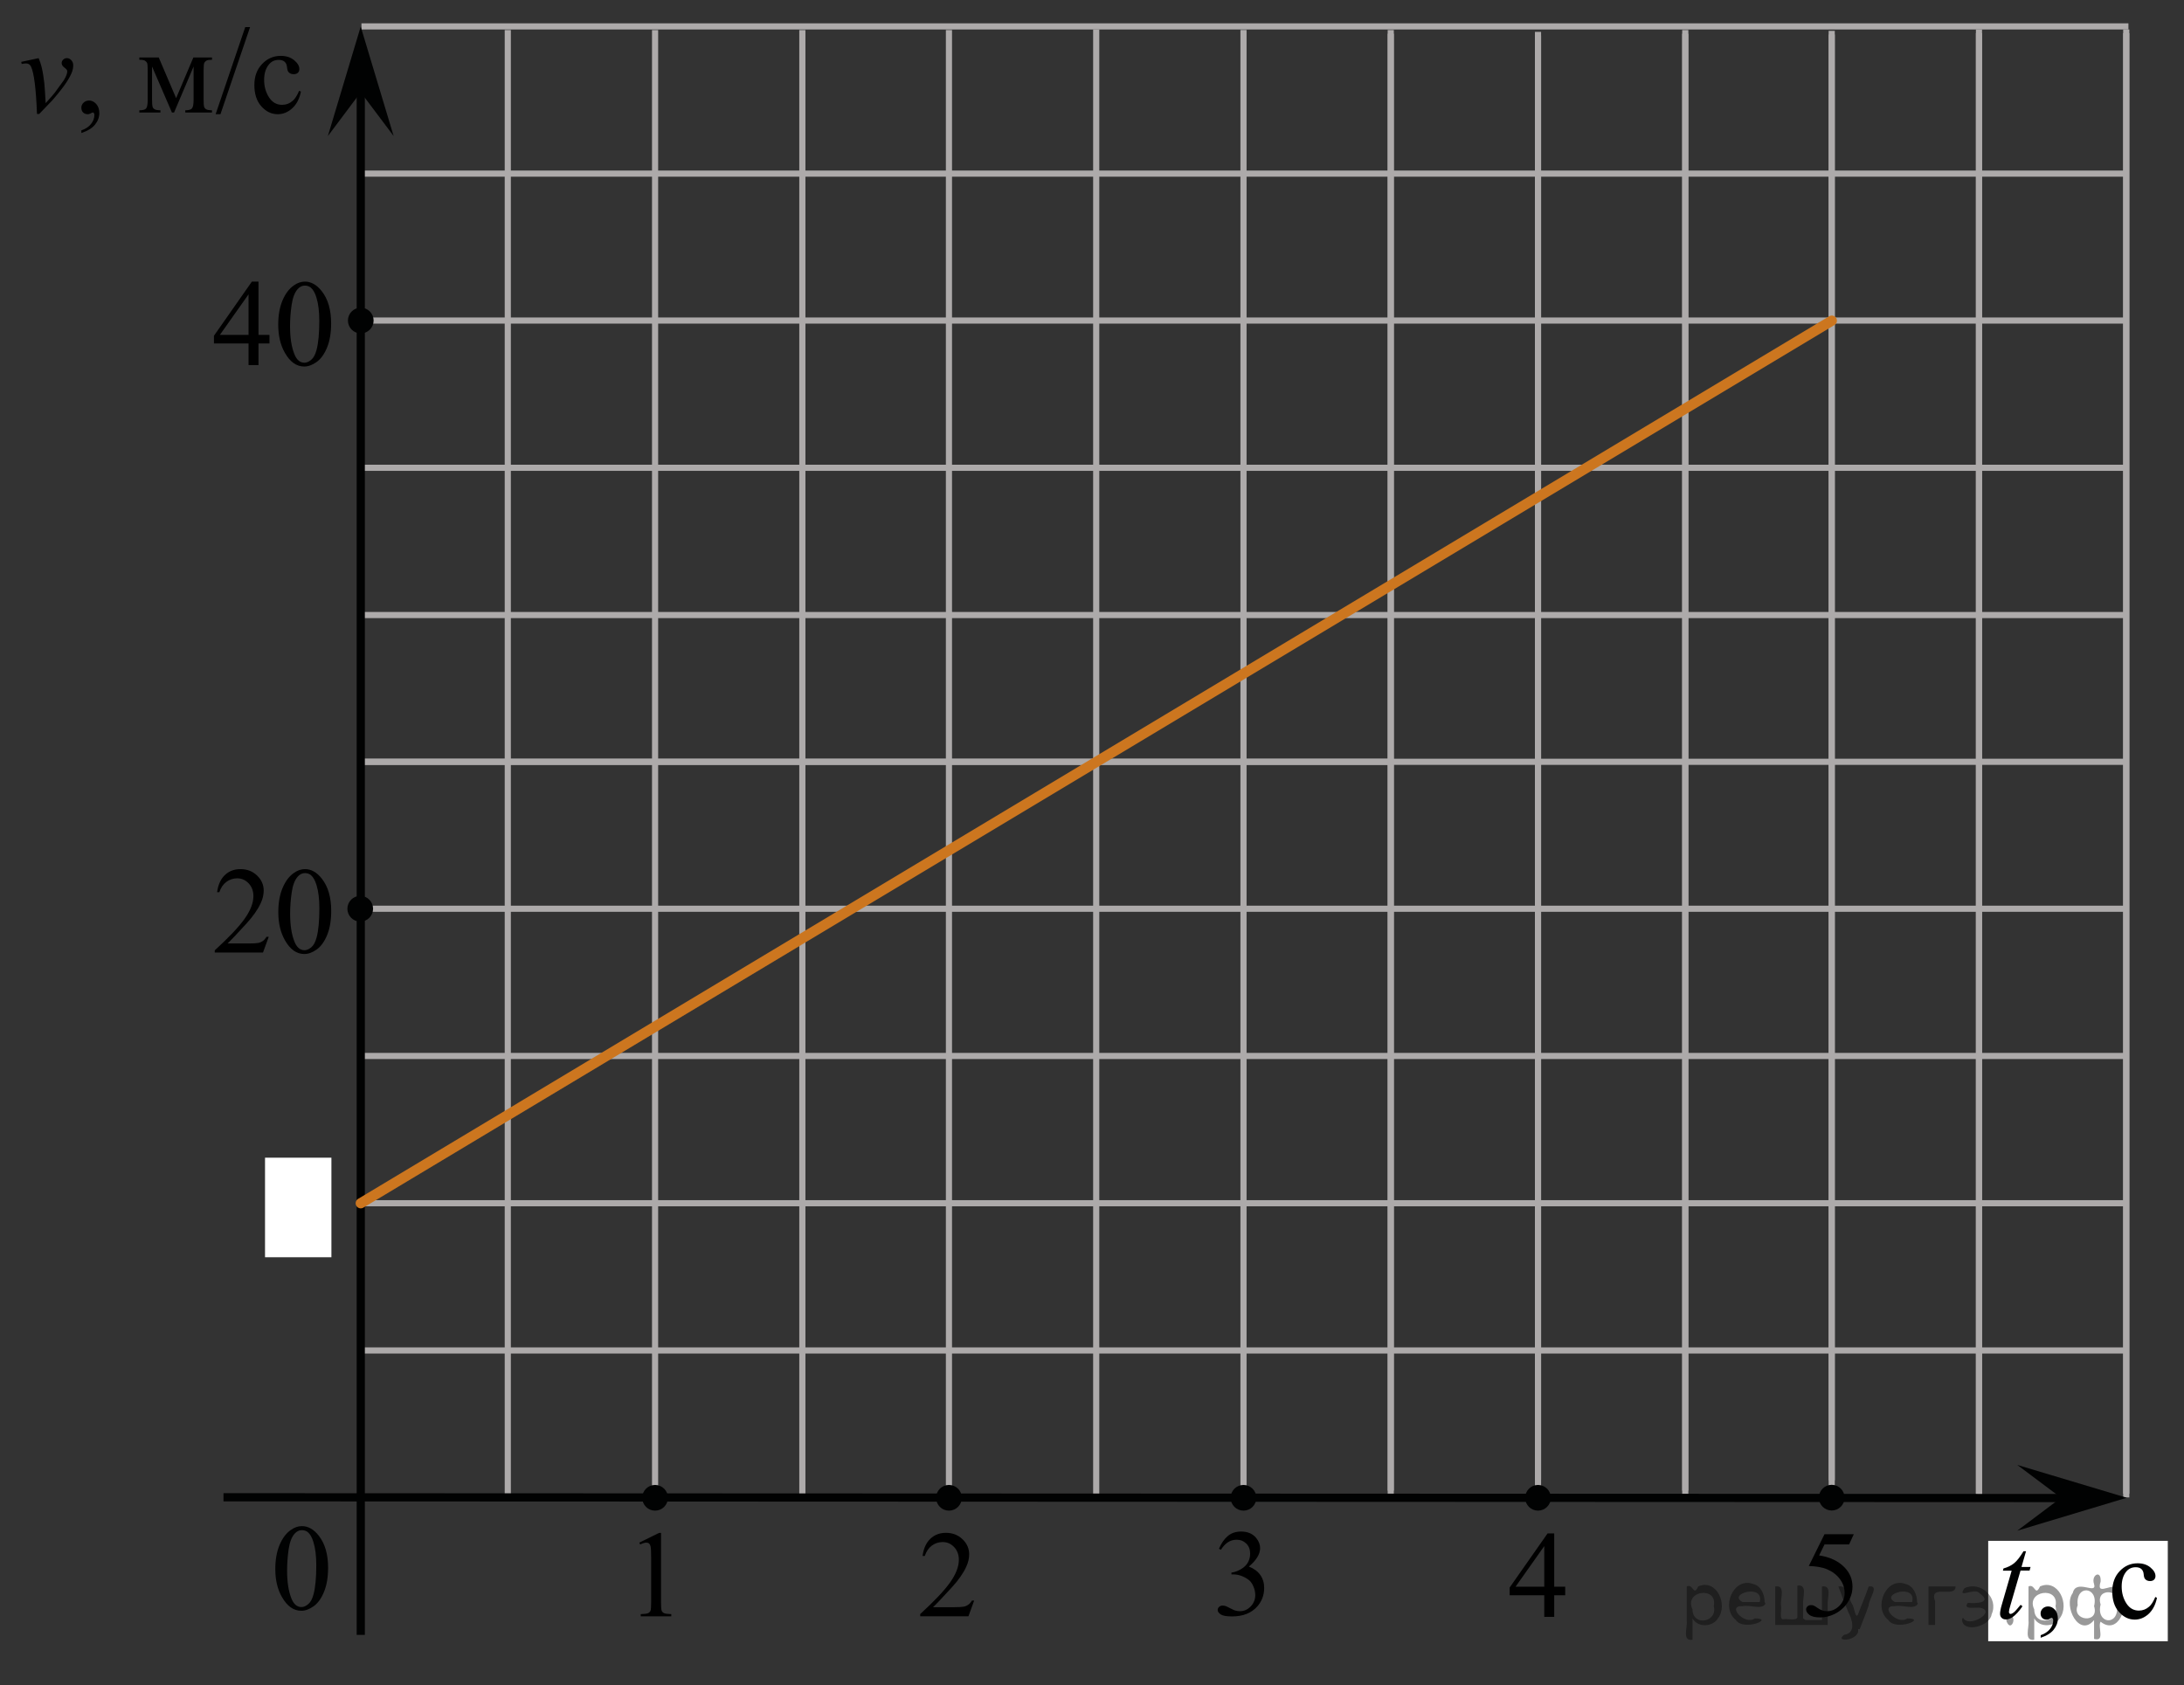 <?xml version="1.0" encoding="utf-8"?>
<!-- Generator: Adobe Illustrator 16.0.0, SVG Export Plug-In . SVG Version: 6.00 Build 0)  -->
<!DOCTYPE svg PUBLIC "-//W3C//DTD SVG 1.1//EN" "http://www.w3.org/Graphics/SVG/1.1/DTD/svg11.dtd">
<svg version="1.1" id="Слой_1" xmlns="http://www.w3.org/2000/svg" xmlns:xlink="http://www.w3.org/1999/xlink" x="0px" y="0px"
	 width="266.489px" height="205.658px" viewBox="-6.416 3.101 266.489 205.658"
	 enable-background="new -6.416 3.101 266.489 205.658" xml:space="preserve">
<rect x="-6.416" y="3.101" width="266.489" height="205.658" fill="#333333" stroke="none"/>
<line fill="none" stroke="#ADAAAA" stroke-width="0.75" stroke-miterlimit="10" x1="235.057" y1="186.24" x2="235.057" y2="7.149"/>
<line fill="none" stroke="#ADAAAA" stroke-width="0.75" stroke-miterlimit="10" x1="235.057" y1="185.362" x2="235.057" y2="6.697"/>
<line fill="none" stroke="#ADAAAA" stroke-width="0.75" stroke-miterlimit="10" x1="253.026" y1="185.383" x2="253.026" y2="7.147"/>
<line fill="none" stroke="#ADAAAA" stroke-width="0.75" stroke-miterlimit="10" x1="253.026" y1="185.833" x2="253.026" y2="6.697"/>
<line fill="none" stroke="#ADAAAA" stroke-width="0.75" stroke-miterlimit="10" x1="217.088" y1="183.742" x2="217.088" y2="7.312"/>
<line fill="none" stroke="#ADAAAA" stroke-width="0.75" stroke-miterlimit="10" x1="217.088" y1="184.589" x2="217.088" y2="6.866"/>
<line fill="none" stroke="#ADAAAA" stroke-width="0.75" stroke-miterlimit="10" x1="199.219" y1="185.881" x2="199.219" y2="7.216"/>
<line fill="none" stroke="#ADAAAA" stroke-width="0.75" stroke-miterlimit="10" x1="199.219" y1="185.007" x2="199.219" y2="6.765"/>
<line fill="none" stroke="#ADAAAA" stroke-width="0.75" stroke-miterlimit="10" x1="37.371" y1="42.218" x2="252.973" y2="42.218"/>
<line fill="none" stroke="#ADAAAA" stroke-width="0.75" stroke-miterlimit="10" x1="37.339" y1="60.185" x2="253.174" y2="60.185"/>
<line fill="none" stroke="#ADAAAA" stroke-width="0.75" stroke-miterlimit="10" x1="37.339" y1="78.155" x2="253.174" y2="78.155"/>
<line fill="none" stroke="#ADAAAA" stroke-width="0.75" stroke-miterlimit="10" x1="37.65" y1="24.289" x2="252.973" y2="24.289"/>
<line fill="none" stroke="#ADAAAA" stroke-width="0.75" stroke-miterlimit="10" x1="181.25" y1="183.688" x2="181.25" y2="7.437"/>
<line fill="none" stroke="#ADAAAA" stroke-width="0.75" stroke-miterlimit="10" x1="181.25" y1="184.532" x2="181.25" y2="6.991"/>
<path fill="none" stroke="#CC761F" stroke-width="1.25" stroke-linecap="round" stroke-linejoin="round" stroke-miterlimit="10" d="
	M98.408-99.639"/>
<line fill="none" stroke="#ADAAAA" stroke-width="0.75" stroke-miterlimit="10" x1="37.767" y1="113.996" x2="253.012" y2="113.996"/>
<line fill="none" stroke="#ADAAAA" stroke-width="0.75" stroke-miterlimit="10" x1="37.735" y1="131.962" x2="253.012" y2="131.962"/>
<line fill="none" stroke="#ADAAAA" stroke-width="0.75" stroke-miterlimit="10" x1="37.735" y1="149.933" x2="253.012" y2="149.933"/>
<line fill="none" stroke="#ADAAAA" stroke-width="0.75" stroke-miterlimit="10" x1="37.735" y1="167.901" x2="253.012" y2="167.901"/>
<line fill="none" stroke="#ADAAAA" stroke-width="0.75" stroke-miterlimit="10" x1="55.544" y1="185.881" x2="55.544" y2="6.765"/>
<line fill="none" stroke="#ADAAAA" stroke-width="0.75" stroke-miterlimit="10" x1="73.516" y1="185.881" x2="73.516" y2="6.769"/>
<line fill="none" stroke="#ADAAAA" stroke-width="0.75" stroke-miterlimit="10" x1="91.486" y1="185.881" x2="91.486" y2="6.769"/>
<line fill="none" stroke="#ADAAAA" stroke-width="0.75" stroke-miterlimit="10" x1="109.374" y1="185.579" x2="109.374" y2="6.765"/>
<line fill="none" stroke="#ADAAAA" stroke-width="0.75" stroke-miterlimit="10" x1="127.342" y1="185.578" x2="127.342" y2="6.697"/>
<line fill="none" stroke="#ADAAAA" stroke-width="0.75" stroke-miterlimit="10" x1="145.314" y1="185.881" x2="145.314" y2="6.758"/>
<line fill="none" stroke="#ADAAAA" stroke-width="0.75" stroke-miterlimit="10" x1="163.282" y1="185.881" x2="163.282" y2="7.216"/>
<g>
	<g>
		<g>
			<g>
				<g>
					<g>
						<g>
							<g>
								<g>
									<g>
										<g>
											<g>
												<defs>
													<rect id="SVGID_1_" x="24.374" y="185.837" width="12.303" height="17.771"/>
												</defs>
												<clipPath id="SVGID_2_">
													<use xlink:href="#SVGID_1_"  overflow="visible"/>
												</clipPath>
												<g clip-path="url(#SVGID_2_)">
													<path fill="#010202" d="M27.176,194.58c0-1.138,0.172-2.113,0.515-2.937c0.343-0.815,0.797-1.435,1.367-1.83
														c0.438-0.315,0.896-0.479,1.364-0.479c0.765,0,1.449,0.394,2.056,1.168c0.759,0.963,1.14,2.271,1.14,3.918
														c0,1.152-0.167,2.14-0.5,2.938c-0.331,0.812-0.758,1.396-1.272,1.763c-0.516,0.356-1.014,0.545-1.493,0.545
														c-0.949,0-1.738-0.563-2.371-1.687C27.443,197.046,27.176,195.912,27.176,194.58z M28.616,194.761
														c0,1.369,0.169,2.49,0.507,3.355c0.279,0.729,0.693,1.096,1.25,1.096c0.265,0,0.537-0.119,0.818-0.355
														c0.283-0.232,0.5-0.633,0.646-1.188c0.227-0.844,0.339-2.027,0.339-3.563c0-1.142-0.117-2.082-0.354-2.842
														c-0.175-0.563-0.401-0.968-0.683-1.197c-0.201-0.157-0.442-0.237-0.729-0.237c-0.333,0-0.628,0.146-0.89,0.444
														c-0.354,0.399-0.592,1.043-0.721,1.916C28.678,193.056,28.616,193.917,28.616,194.761z"/>
												</g>
											</g>
										</g>
									</g>
								</g>
							</g>
						</g>
					</g>
				</g>
			</g>
		</g>
	</g>
</g>
<rect x="25.922" y="144.375" fill="#FFFFFF" width="8.101" height="12.149"/>
<path fill="none" stroke="#CC761F" stroke-width="1.25" stroke-linecap="round" stroke-linejoin="round" stroke-miterlimit="10" d="
	M91.512,185.942"/>
<line fill="none" stroke="#ADAAAA" stroke-width="0.75" stroke-miterlimit="10" x1="37.735" y1="96.065" x2="253.012" y2="96.065"/>
<line fill="none" stroke="#ADAAAA" stroke-width="0.75" stroke-miterlimit="10" x1="37.624" y1="96.065" x2="163.25" y2="96.065"/>
<line fill="none" stroke="#ADAAAA" stroke-width="0.75" stroke-miterlimit="10" x1="163.282" y1="185.007" x2="163.282" y2="6.765"/>
<line fill="none" stroke="#010202" stroke-miterlimit="10" x1="20.854" y1="185.815" x2="246.1" y2="185.909"/>
<line fill="none" stroke="#010202" stroke-miterlimit="10" x1="37.604" y1="202.608" x2="37.604" y2="12.054"/>
<line fill="none" stroke="#CC761F" stroke-width="1.25" stroke-linecap="round" stroke-linejoin="round" stroke-miterlimit="10" x1="217.097" y1="42.233" x2="37.603" y2="149.933"/>
<path fill="none" stroke="#ADAAAA" stroke-width="0.75" stroke-miterlimit="10" d="M181.186,185.942"/>
<path fill="none" stroke="#ADAAAA" stroke-width="0.75" stroke-miterlimit="10" d="M37.603,185.942"/>
<path fill="none" d="M130.963,208.759"/>
<path fill="none" stroke="#ADAAAA" stroke-width="0.75" stroke-miterlimit="10" d="M182.936,203.914"/>
<path fill="none" stroke="#ADAAAA" stroke-width="0.75" stroke-miterlimit="10" d="M39.353,203.914"/>
<g>
	<path fill="#010202" d="M181.249,184.685c-0.656,0-1.191,0.537-1.191,1.194s0.535,1.192,1.191,1.192
		c0.66,0,1.194-0.535,1.194-1.192C182.445,185.222,181.909,184.685,181.249,184.685L181.249,184.685z"/>
	<path fill="none" stroke="#010202" stroke-width="0.75" stroke-linecap="round" stroke-linejoin="round" stroke-miterlimit="8" d="
		M181.249,184.685c-0.656,0-1.191,0.537-1.191,1.194s0.535,1.192,1.191,1.192c0.66,0,1.194-0.535,1.194-1.192
		C182.445,185.222,181.909,184.685,181.249,184.685L181.249,184.685z"/>
</g>
<g>
	<path fill="#010202" d="M73.516,184.685c-0.658,0-1.192,0.537-1.192,1.19c0,0.662,0.534,1.197,1.192,1.197
		c0.66,0,1.193-0.535,1.193-1.197C74.71,185.222,74.176,184.685,73.516,184.685L73.516,184.685z"/>
	<path fill="none" stroke="#010202" stroke-width="0.75" stroke-linecap="round" stroke-linejoin="round" stroke-miterlimit="8" d="
		M73.516,184.685c-0.658,0-1.192,0.537-1.192,1.19c0,0.662,0.534,1.197,1.192,1.197c0.66,0,1.193-0.535,1.193-1.197
		C74.71,185.222,74.176,184.685,73.516,184.685L73.516,184.685z"/>
</g>
<g>
	<path fill="#010202" d="M109.374,184.685c-0.658,0-1.192,0.537-1.192,1.19c0,0.662,0.534,1.197,1.192,1.197
		c0.66,0,1.193-0.535,1.193-1.197C110.568,185.222,110.034,184.685,109.374,184.685L109.374,184.685z"/>
	<path fill="none" stroke="#010202" stroke-width="0.75" stroke-linecap="round" stroke-linejoin="round" stroke-miterlimit="8" d="
		M109.374,184.685c-0.658,0-1.192,0.537-1.192,1.19c0,0.662,0.534,1.197,1.192,1.197c0.66,0,1.193-0.535,1.193-1.197
		C110.568,185.222,110.034,184.685,109.374,184.685L109.374,184.685z"/>
</g>
<g>
	<path fill="#010202" d="M145.313,184.685c-0.658,0-1.191,0.537-1.191,1.19c0,0.662,0.533,1.197,1.191,1.197
		c0.66,0,1.193-0.535,1.193-1.197C146.508,185.222,145.974,184.685,145.313,184.685L145.313,184.685z"/>
	<path fill="none" stroke="#010202" stroke-width="0.75" stroke-linecap="round" stroke-linejoin="round" stroke-miterlimit="8" d="
		M145.313,184.685c-0.658,0-1.191,0.537-1.191,1.19c0,0.662,0.533,1.197,1.191,1.197c0.66,0,1.193-0.535,1.193-1.197
		C146.508,185.222,145.974,184.685,145.313,184.685L145.313,184.685z"/>
</g>
<g>
	<path fill="#010202" d="M37.539,112.802c-0.658,0-1.192,0.537-1.192,1.191c0,0.662,0.534,1.197,1.192,1.197
		c0.66,0,1.193-0.535,1.193-1.197C38.733,113.339,38.199,112.802,37.539,112.802L37.539,112.802z"/>
	<path fill="none" stroke="#010202" stroke-width="0.75" stroke-linecap="round" stroke-linejoin="round" stroke-miterlimit="8" d="
		M37.539,112.802c-0.658,0-1.192,0.537-1.192,1.191c0,0.662,0.534,1.197,1.192,1.197c0.66,0,1.193-0.535,1.193-1.197
		C38.733,113.339,38.199,112.802,37.539,112.802L37.539,112.802z"/>
</g>
<g>
	<path fill="#010202" d="M37.604,41.024c-0.658,0-1.192,0.537-1.192,1.191c0,0.662,0.534,1.197,1.192,1.197
		c0.66,0,1.193-0.535,1.193-1.197C38.798,41.561,38.264,41.024,37.604,41.024L37.604,41.024z"/>
	<path fill="none" stroke="#010202" stroke-width="0.75" stroke-linecap="round" stroke-linejoin="round" stroke-miterlimit="8" d="
		M37.604,41.024c-0.658,0-1.192,0.537-1.192,1.191c0,0.662,0.534,1.197,1.192,1.197c0.66,0,1.193-0.535,1.193-1.197
		C38.798,41.561,38.264,41.024,37.604,41.024L37.604,41.024z"/>
</g>
<g>
	<g>
		<defs>
			<rect id="SVGID_3_" x="68.985" y="186.646" width="9.522" height="16.439"/>
		</defs>
		<clipPath id="SVGID_4_">
			<use xlink:href="#SVGID_3_"  overflow="visible"/>
		</clipPath>
		<g clip-path="url(#SVGID_4_)">
			<path d="M71.591,191.349l2.411-1.186h0.241v8.425c0,0.56,0.023,0.908,0.069,1.045c0.047,0.138,0.143,0.243,0.289,0.316
				s0.443,0.114,0.891,0.125v0.272h-3.726v-0.272c0.468-0.011,0.77-0.05,0.906-0.121c0.136-0.071,0.231-0.167,0.284-0.287
				c0.054-0.12,0.081-0.479,0.081-1.078v-5.386c0-0.727-0.024-1.192-0.073-1.398c-0.034-0.156-0.097-0.271-0.187-0.346
				c-0.09-0.074-0.198-0.109-0.325-0.109c-0.18,0-0.431,0.075-0.752,0.228L71.591,191.349z"/>
		</g>
	</g>
</g>
<g>
	<g>
		<defs>
			<rect id="SVGID_5_" x="103.008" y="186.646" width="12.33" height="16.44"/>
		</defs>
		<clipPath id="SVGID_6_">
			<use xlink:href="#SVGID_5_"  overflow="visible"/>
		</clipPath>
		<g clip-path="url(#SVGID_6_)">
			<path d="M112.451,198.416l-0.698,1.921h-5.887v-0.271c1.731-1.58,2.95-2.869,3.656-3.871c0.707-1,1.06-1.916,1.06-2.744
				c0-0.633-0.193-1.152-0.581-1.561s-0.851-0.61-1.391-0.61c-0.49,0-0.931,0.144-1.32,0.431c-0.391,0.287-0.679,0.708-0.865,1.262
				h-0.272c0.123-0.906,0.438-1.604,0.946-2.089c0.508-0.485,1.142-0.729,1.901-0.729c0.81,0,1.485,0.261,2.027,0.779
				c0.542,0.521,0.813,1.135,0.813,1.84c0,0.506-0.118,1.012-0.354,1.517c-0.363,0.795-0.951,1.637-1.766,2.524
				c-1.222,1.334-1.984,2.139-2.289,2.412h2.605c0.529,0,0.901-0.02,1.114-0.059c0.214-0.039,0.406-0.119,0.578-0.239
				s0.321-0.29,0.449-0.512H112.451z"/>
		</g>
	</g>
</g>
<g>
	<g>
		<defs>
			<rect id="SVGID_7_" x="139.491" y="186.489" width="12.329" height="17.81"/>
		</defs>
		<clipPath id="SVGID_8_">
			<use xlink:href="#SVGID_7_"  overflow="visible"/>
		</clipPath>
		<g clip-path="url(#SVGID_8_)">
			<path d="M142.317,192.103c0.284-0.674,0.645-1.191,1.078-1.558c0.434-0.364,0.975-0.548,1.622-0.548c0.8,0,1.413,0.26,1.84,0.779
				c0.323,0.388,0.485,0.803,0.485,1.244c0,0.726-0.456,1.477-1.368,2.25c0.612,0.242,1.075,0.584,1.392,1.03
				c0.313,0.446,0.471,0.972,0.471,1.575c0,0.863-0.274,1.611-0.824,2.244c-0.717,0.824-1.754,1.236-3.112,1.236
				c-0.673,0-1.13-0.084-1.373-0.25c-0.241-0.168-0.364-0.347-0.364-0.537c0-0.144,0.059-0.269,0.174-0.377
				c0.115-0.106,0.254-0.16,0.416-0.16c0.123,0,0.248,0.02,0.375,0.059c0.084,0.024,0.271,0.114,0.566,0.27
				c0.294,0.154,0.497,0.246,0.61,0.274c0.182,0.056,0.375,0.081,0.581,0.081c0.501,0,0.936-0.193,1.307-0.581
				c0.37-0.388,0.557-0.846,0.557-1.376c0-0.388-0.086-0.766-0.258-1.133c-0.129-0.275-0.269-0.482-0.421-0.626
				c-0.211-0.196-0.5-0.374-0.868-0.533c-0.367-0.159-0.742-0.239-1.125-0.239h-0.236v-0.221c0.389-0.049,0.777-0.188,1.168-0.42
				c0.39-0.23,0.673-0.508,0.85-0.831c0.178-0.323,0.266-0.68,0.266-1.067c0-0.504-0.158-0.912-0.476-1.225s-0.71-0.468-1.181-0.468
				c-0.762,0-1.396,0.407-1.906,1.222L142.317,192.103z"/>
		</g>
	</g>
</g>
<g>
	<g>
		<defs>
			<rect id="SVGID_9_" x="175.022" y="186.703" width="12.329" height="16.44"/>
		</defs>
		<clipPath id="SVGID_10_">
			<use xlink:href="#SVGID_9_"  overflow="visible"/>
		</clipPath>
		<g clip-path="url(#SVGID_10_)">
			<path d="M184.567,196.728v1.043h-1.34v2.636h-1.214v-2.636h-4.224v-0.94l4.629-6.606h0.809v6.504H184.567L184.567,196.728z
				 M182.013,196.728v-4.953l-3.502,4.953H182.013z"/>
		</g>
	</g>
</g>
<g>
	<g>
		<g>
			<defs>
				<rect id="SVGID_11_" x="-6.375" y="3.101" width="39.785" height="19.07"/>
			</defs>
			<clipPath id="SVGID_12_">
				<use xlink:href="#SVGID_11_"  overflow="visible"/>
			</clipPath>
		</g>
	</g>
	<g>
		<g>
			<defs>
				<rect id="SVGID_13_" x="-6.416" y="3.197" width="39.73" height="19.112"/>
			</defs>
			<clipPath id="SVGID_14_">
				<use xlink:href="#SVGID_13_"  overflow="visible"/>
			</clipPath>
			<g clip-path="url(#SVGID_14_)">
				<path d="M3.511,19.333V19.01c0.505-0.167,0.896-0.424,1.173-0.773c0.277-0.35,0.416-0.72,0.416-1.111
					c0-0.093-0.022-0.171-0.066-0.235C5,16.847,4.965,16.825,4.931,16.825c-0.054,0-0.172,0.049-0.353,0.146
					c-0.088,0.044-0.182,0.066-0.28,0.066c-0.24,0-0.432-0.071-0.574-0.212c-0.143-0.142-0.213-0.337-0.213-0.586
					c0-0.24,0.092-0.445,0.276-0.616s0.408-0.256,0.673-0.256c0.324,0,0.612,0.141,0.864,0.421c0.253,0.281,0.379,0.654,0.379,1.118
					c0,0.503-0.176,0.972-0.526,1.404C4.827,18.742,4.271,19.083,3.511,19.333z"/>
			</g>
		</g>
		<g>
			<defs>
				<rect id="SVGID_15_" x="-6.416" y="3.197" width="39.73" height="19.112"/>
			</defs>
			<clipPath id="SVGID_16_">
				<use xlink:href="#SVGID_15_"  overflow="visible"/>
			</clipPath>
			<g clip-path="url(#SVGID_16_)">
				<path d="M15.074,15.08l2.104-4.964h2.274v0.279c-0.334,0-0.556,0.033-0.666,0.099c-0.11,0.066-0.198,0.147-0.261,0.246
					c-0.064,0.098-0.096,0.416-0.096,0.953v3.563c0,0.464,0.023,0.764,0.07,0.898c0.046,0.134,0.142,0.236,0.287,0.304
					s0.367,0.103,0.666,0.103v0.271h-3.26v-0.271c0.402,0,0.672-0.074,0.809-0.224c0.137-0.149,0.206-0.509,0.206-1.081v-4.04
					l-2.384,5.616h-0.258l-2.428-5.616v4.04c0,0.464,0.024,0.764,0.074,0.898c0.049,0.134,0.145,0.236,0.287,0.304
					c0.143,0.068,0.363,0.103,0.663,0.103v0.271h-2.576v-0.271c0.437,0,0.716-0.079,0.839-0.238
					c0.123-0.159,0.184-0.514,0.184-1.066v-3.563c0-0.523-0.027-0.833-0.081-0.928c-0.054-0.095-0.137-0.181-0.25-0.256
					c-0.113-0.076-0.344-0.114-0.692-0.114v-0.279h2.37L15.074,15.08z"/>
				<path d="M24.098,6.406l-3.613,10.631h-0.589l3.613-10.631H24.098z"/>
				<path d="M30.302,14.281c-0.182,0.885-0.537,1.565-1.067,2.042c-0.53,0.477-1.116,0.715-1.759,0.715
					c-0.765,0-1.433-0.32-2.001-0.96c-0.569-0.64-0.854-1.505-0.854-2.595c0-1.056,0.315-1.914,0.945-2.574
					c0.63-0.66,1.387-0.99,2.27-0.99c0.663,0,1.207,0.175,1.634,0.524c0.427,0.35,0.64,0.713,0.64,1.089
					c0,0.186-0.06,0.336-0.18,0.451c-0.12,0.115-0.288,0.172-0.504,0.172c-0.29,0-0.508-0.093-0.655-0.279
					c-0.083-0.103-0.139-0.298-0.166-0.586s-0.126-0.508-0.298-0.66c-0.172-0.146-0.41-0.22-0.714-0.22
					c-0.491,0-0.885,0.181-1.185,0.542c-0.397,0.479-0.596,1.112-0.596,1.899c0,0.802,0.198,1.509,0.592,2.123
					c0.395,0.614,0.929,0.92,1.601,0.92c0.481,0,0.913-0.164,1.295-0.491c0.27-0.225,0.532-0.633,0.788-1.225L30.302,14.281z"/>
			</g>
		</g>
		<g>
			<defs>
				<rect id="SVGID_17_" x="-6.416" y="3.197" width="39.73" height="19.112"/>
			</defs>
			<clipPath id="SVGID_18_">
				<use xlink:href="#SVGID_17_"  overflow="visible"/>
			</clipPath>
			<g clip-path="url(#SVGID_18_)">
				<path d="M-3.825,10.651l2.126-0.455c0.152,0.362,0.275,0.731,0.368,1.107c0.132,0.552,0.24,1.208,0.324,1.965
					c0.039,0.381,0.093,1.188,0.162,2.419c0.613-0.674,0.979-1.092,1.097-1.253c0.647-0.875,1.02-1.388,1.118-1.54
					c0.162-0.259,0.275-0.486,0.339-0.682c0.054-0.147,0.081-0.286,0.081-0.418c0-0.127-0.114-0.274-0.342-0.44
					c-0.228-0.166-0.342-0.352-0.342-0.557c0-0.157,0.063-0.296,0.188-0.418s0.273-0.184,0.445-0.184
					c0.206,0,0.388,0.084,0.544,0.253c0.157,0.169,0.235,0.378,0.235,0.627c0,0.25-0.039,0.489-0.118,0.719
					c-0.127,0.372-0.365,0.825-0.713,1.36c-0.349,0.536-0.91,1.253-1.686,2.152c-0.098,0.112-0.643,0.679-1.633,1.701h-0.272
					c-0.118-3.094-0.363-5.025-0.736-5.792c-0.123-0.25-0.326-0.374-0.61-0.374c-0.123,0-0.297,0.022-0.522,0.066L-3.825,10.651z"/>
			</g>
		</g>
	</g>
</g>
<g>
	<g>
		<defs>
			<rect id="SVGID_19_" x="211.021" y="186.372" width="12.494" height="17.755"/>
		</defs>
		<clipPath id="SVGID_20_">
			<use xlink:href="#SVGID_19_"  overflow="visible"/>
		</clipPath>
		<g clip-path="url(#SVGID_20_)">
		</g>
	</g>
	<g>
		<defs>
			<polygon id="SVGID_21_" points="211.186,204.416 223.515,204.416 223.515,186.604 211.186,186.604 211.186,204.416 			"/>
		</defs>
		<clipPath id="SVGID_22_">
			<use xlink:href="#SVGID_21_"  overflow="visible"/>
		</clipPath>
		<g clip-path="url(#SVGID_22_)">
			<path d="M219.783,190.322l-0.574,1.25h-3.002l-0.655,1.34c1.3,0.191,2.33,0.675,3.091,1.449c0.652,0.667,0.979,1.452,0.979,2.354
				c0,0.525-0.106,1.011-0.32,1.457c-0.213,0.447-0.481,0.827-0.806,1.141c-0.324,0.314-0.685,0.567-1.082,0.758
				c-0.563,0.271-1.143,0.405-1.736,0.405c-0.599,0-1.034-0.102-1.306-0.306c-0.272-0.203-0.409-0.428-0.409-0.673
				c0-0.138,0.057-0.259,0.17-0.364c0.112-0.105,0.255-0.158,0.427-0.158c0.127,0,0.239,0.02,0.335,0.059s0.259,0.14,0.489,0.302
				c0.367,0.255,0.74,0.383,1.118,0.383c0.574,0,1.078-0.218,1.512-0.651c0.435-0.435,0.651-0.963,0.651-1.586
				c0-0.604-0.193-1.166-0.581-1.688s-0.922-0.926-1.604-1.211c-0.534-0.221-1.263-0.348-2.185-0.383l1.913-3.877H219.783z"/>
		</g>
	</g>
</g>
<polygon fill="#010202" points="245.073,185.876 239.725,181.867 253.094,185.873 239.73,189.892 "/>
<rect x="236.183" y="191.132" fill="#FFFFFF" width="21.912" height="12.25"/>
<g>
	<g>
		<g>
			<g>
				<g>
					<g>
						<g>
							<g>
								<g>
									<g>
										<g>
											<g>
												<g>
													<defs>
														<rect id="SVGID_23_" x="235.057" y="188.703" width="25.016" height="17.112"/>
													</defs>
													<clipPath id="SVGID_24_">
														<use xlink:href="#SVGID_23_"  overflow="visible"/>
													</clipPath>
													<g clip-path="url(#SVGID_24_)">
														<path fill="#010202" d="M242.586,202.957v-0.313c0.479-0.16,0.854-0.41,1.131-0.746
															c0.27-0.336,0.396-0.688,0.396-1.065c0-0.097-0.021-0.166-0.063-0.229c-0.031-0.043-0.063-0.063-0.104-0.063
															c-0.057,0-0.164,0.047-0.338,0.146c-0.086,0.041-0.18,0.063-0.271,0.063c-0.229,0-0.416-0.064-0.555-0.207
															c-0.141-0.137-0.207-0.324-0.207-0.563c0-0.229,0.094-0.435,0.271-0.599c0.178-0.162,0.396-0.244,0.646-0.244
															c0.313,0,0.59,0.138,0.832,0.402c0.24,0.271,0.357,0.631,0.357,1.078c0,0.483-0.17,0.938-0.508,1.354
															C243.85,202.386,243.319,202.712,242.586,202.957z"/>
													</g>
												</g>
											</g>
										</g>
									</g>
								</g>
							</g>
						</g>
					</g>
				</g>
			</g>
		</g>
		<g>
			<g>
				<g>
					<g>
						<g>
							<g>
								<g>
									<g>
										<g>
											<g>
												<g>
													<defs>
														<rect id="SVGID_25_" x="235.057" y="188.703" width="25.016" height="17.112"/>
													</defs>
													<clipPath id="SVGID_26_">
														<use xlink:href="#SVGID_25_"  overflow="visible"/>
													</clipPath>
													<g clip-path="url(#SVGID_26_)">
														<path fill="#010202" d="M256.775,198.083c-0.178,0.854-0.521,1.51-1.026,1.973c-0.508,0.459-1.068,0.688-1.688,0.688
															c-0.729,0-1.371-0.313-1.924-0.935c-0.545-0.615-0.817-1.444-0.817-2.502c0-1.021,0.307-1.849,0.907-2.479
															c0.604-0.639,1.332-0.957,2.187-0.957c0.641,0,1.158,0.17,1.565,0.51c0.408,0.342,0.613,0.688,0.613,1.055
															c0,0.179-0.062,0.32-0.173,0.438c-0.116,0.107-0.274,0.166-0.479,0.166c-0.278,0-0.487-0.088-0.631-0.271
															c-0.082-0.104-0.135-0.287-0.158-0.563c-0.021-0.279-0.122-0.49-0.284-0.641c-0.166-0.143-0.396-0.213-0.688-0.213
															c-0.471,0-0.854,0.176-1.143,0.521c-0.381,0.463-0.568,1.068-0.568,1.832c0,0.771,0.188,1.455,0.566,2.047
															c0.379,0.596,0.895,0.891,1.537,0.891c0.461,0,0.877-0.156,1.243-0.477c0.261-0.217,0.513-0.607,0.759-1.186
															L256.775,198.083z"/>
													</g>
												</g>
											</g>
										</g>
									</g>
								</g>
							</g>
						</g>
					</g>
				</g>
			</g>
		</g>
		<g>
			<g>
				<g>
					<g>
						<g>
							<g>
								<g>
									<g>
										<g>
											<g>
												<g>
													<defs>
														<rect id="SVGID_27_" x="235.057" y="188.703" width="25.016" height="17.112"/>
													</defs>
													<clipPath id="SVGID_28_">
														<use xlink:href="#SVGID_27_"  overflow="visible"/>
													</clipPath>
													<g clip-path="url(#SVGID_28_)">
														<path fill="#010202" d="M240.801,192.392l-0.555,1.924h1.106l-0.121,0.443h-1.104l-1.215,4.174
															c-0.137,0.443-0.201,0.734-0.201,0.867c0,0.08,0.021,0.143,0.063,0.188c0.033,0.049,0.082,0.063,0.134,0.063
															c0.119,0,0.271-0.082,0.473-0.248c0.109-0.094,0.361-0.385,0.756-0.864l0.229,0.179
															c-0.433,0.631-0.847,1.075-1.229,1.336c-0.266,0.176-0.529,0.269-0.801,0.269c-0.205,0-0.379-0.063-0.51-0.19
															c-0.136-0.132-0.197-0.296-0.197-0.5c0-0.253,0.072-0.646,0.229-1.166l1.188-4.095h-1.069l0.069-0.271
															c0.521-0.146,0.949-0.354,1.296-0.637c0.344-0.275,0.729-0.771,1.147-1.462h0.313V192.392L240.801,192.392z"/>
													</g>
												</g>
											</g>
										</g>
									</g>
								</g>
							</g>
						</g>
					</g>
				</g>
			</g>
		</g>
	</g>
</g>
<g>
	<path fill="#010202" d="M217.086,184.669c-0.656,0-1.191,0.537-1.191,1.194s0.535,1.192,1.191,1.192
		c0.66,0,1.194-0.535,1.194-1.192C218.283,185.206,217.747,184.669,217.086,184.669L217.086,184.669z"/>
	<path fill="none" stroke="#010202" stroke-width="0.75" stroke-linecap="round" stroke-linejoin="round" stroke-miterlimit="8" d="
		M217.086,184.669c-0.656,0-1.191,0.537-1.191,1.194s0.535,1.192,1.191,1.192c0.66,0,1.194-0.535,1.194-1.192
		C218.283,185.206,217.747,184.669,217.086,184.669L217.086,184.669z"/>
</g>
<g>
	<defs>
		<rect id="SVGID_29_" x="11.403" y="114.918" width="53.594" height="50.636"/>
	</defs>
	<clipPath id="SVGID_30_">
		<use xlink:href="#SVGID_29_"  overflow="visible"/>
	</clipPath>
	<g clip-path="url(#SVGID_30_)">
	</g>
</g>
<g>
	<defs>
		<polygon id="SVGID_31_" points="16.928,123.46 37.478,123.46 37.478,105.649 16.928,105.649 16.928,123.46 		"/>
	</defs>
	<clipPath id="SVGID_32_">
		<use xlink:href="#SVGID_31_"  overflow="visible"/>
	</clipPath>
	<g clip-path="url(#SVGID_32_)">
		<path d="M26.373,117.423l-0.699,1.92h-5.887v-0.271c1.731-1.58,2.951-2.869,3.657-3.871c0.707-1,1.06-1.916,1.06-2.744
			c0-0.633-0.194-1.152-0.582-1.561c-0.387-0.406-0.851-0.611-1.391-0.611c-0.491,0-0.931,0.145-1.321,0.432
			s-0.678,0.707-0.865,1.262h-0.272c0.123-0.908,0.438-1.604,0.945-2.09s1.142-0.729,1.902-0.729c0.81,0,1.485,0.26,2.027,0.779
			c0.542,0.521,0.813,1.135,0.813,1.84c0,0.506-0.118,1.012-0.353,1.516c-0.363,0.795-0.952,1.637-1.766,2.525
			c-1.222,1.334-1.984,2.139-2.289,2.412h2.605c0.53,0,0.901-0.02,1.115-0.059s0.406-0.119,0.578-0.238
			c0.171-0.121,0.321-0.291,0.449-0.512H26.373z"/>
		<path d="M27.543,114.413c0-1.139,0.172-2.117,0.515-2.939s0.8-1.434,1.369-1.836c0.441-0.318,0.898-0.479,1.369-0.479
			c0.765,0,1.452,0.391,2.061,1.17c0.76,0.967,1.141,2.277,1.141,3.93c0,1.158-0.167,2.141-0.5,2.951
			c-0.334,0.809-0.759,1.396-1.277,1.762s-1.017,0.549-1.498,0.549c-0.952,0-1.744-0.563-2.376-1.686
			C27.811,116.888,27.543,115.747,27.543,114.413z M28.985,114.597c0,1.373,0.169,2.494,0.508,3.363
			c0.279,0.73,0.696,1.096,1.251,1.096c0.265,0,0.54-0.119,0.824-0.355c0.285-0.238,0.5-0.637,0.648-1.197
			c0.226-0.844,0.338-2.033,0.338-3.568c0-1.139-0.118-2.088-0.354-2.848c-0.176-0.564-0.404-0.963-0.684-1.199
			c-0.201-0.162-0.444-0.242-0.729-0.242c-0.333,0-0.63,0.148-0.89,0.449c-0.354,0.406-0.594,1.047-0.721,1.92
			C29.049,112.888,28.985,113.749,28.985,114.597z"/>
	</g>
</g>
<g>
	<defs>
		<polygon id="SVGID_33_" points="16.928,51.757 37.478,51.757 37.478,33.947 16.928,33.947 16.928,51.757 		"/>
	</defs>
	<clipPath id="SVGID_34_">
		<use xlink:href="#SVGID_33_"  overflow="visible"/>
	</clipPath>
	<g clip-path="url(#SVGID_34_)">
		<path d="M26.466,43.972v1.044h-1.339v2.635h-1.214v-2.635h-4.224v-0.941l4.628-6.607h0.81v6.505H26.466z M23.912,43.972v-4.953
			l-3.502,4.953H23.912z"/>
		<path d="M27.533,42.721c0-1.139,0.172-2.118,0.515-2.94c0.343-0.821,0.8-1.434,1.369-1.836c0.441-0.318,0.898-0.478,1.369-0.478
			c0.765,0,1.452,0.39,2.061,1.17c0.76,0.966,1.141,2.276,1.141,3.929c0,1.158-0.167,2.142-0.5,2.951
			c-0.334,0.81-0.759,1.396-1.277,1.762c-0.518,0.366-1.017,0.549-1.498,0.549c-0.952,0-1.744-0.562-2.376-1.686
			C27.8,45.196,27.533,44.055,27.533,42.721z M28.975,42.905c0,1.373,0.169,2.494,0.508,3.362c0.279,0.731,0.696,1.097,1.251,1.097
			c0.265,0,0.54-0.119,0.824-0.356c0.285-0.238,0.5-0.637,0.648-1.196c0.226-0.844,0.338-2.033,0.338-3.568
			c0-1.139-0.118-2.088-0.354-2.848c-0.176-0.564-0.404-0.964-0.684-1.199c-0.201-0.162-0.444-0.243-0.729-0.243
			c-0.333,0-0.63,0.149-0.89,0.449c-0.354,0.407-0.594,1.047-0.721,1.92C29.039,41.195,28.975,42.056,28.975,42.905z"/>
	</g>
</g>
<line fill="none" stroke="#ADAAAA" stroke-width="0.75" stroke-miterlimit="10" x1="37.689" y1="6.322" x2="253.292" y2="6.322"/>
<polygon fill="#010202" points="37.601,14.358 33.59,19.705 37.598,6.342 41.616,19.703 "/>
<g style="stroke:none;fill:#000;fill-opacity:0.4" > <path d="m 200.1,200.7 c 0,0.8 0,1.6 0,2.5 -1.3,0.2 -0.6,-1.5 -0.7,-2.3 0,-1.4 0,-2.8 0,-4.2 0.8,-0.4 0.8,1.3 1.4,0.0 2.2,-1.0 3.7,2.2 2.4,3.9 -0.6,1.0 -2.4,1.2 -3.1,0.0 z m 2.6,-1.6 c 0.5,-2.5 -3.7,-1.9 -2.6,0.4 0.0,2.1 3.1,1.6 2.6,-0.4 z" /> <path d="m 209.0,198.8 c -0.4,0.8 -1.9,0.1 -2.8,0.3 -2.0,-0.1 0.3,2.4 1.5,1.5 2.5,0.0 -1.4,1.6 -2.3,0.2 -1.9,-1.5 -0.3,-5.3 2.1,-4.4 0.9,0.2 1.4,1.2 1.4,2.2 z m -0.7,-0.2 c 0.6,-2.3 -4.0,-1.0 -2.1,0.0 0.7,0 1.4,-0.0 2.1,-0.0 z" /> <path d="m 213.9,200.8 c 0.6,0 1.3,0 2.0,0 0,-1.3 0,-2.7 0,-4.1 1.3,-0.2 0.6,1.5 0.7,2.3 0,0.8 0,1.6 0,2.4 -2.1,0 -4.2,0 -6.4,0 0,-1.5 0,-3.1 0,-4.7 1.3,-0.2 0.6,1.5 0.7,2.3 0.1,0.5 -0.2,1.6 0.2,1.7 0.5,-0.1 1.6,0.2 1.8,-0.2 0,-1.3 0,-2.6 0,-3.9 1.3,-0.2 0.6,1.5 0.7,2.3 0,0.5 0,1.1 0,1.7 z" /> <path d="m 220.3,201.9 c 0.3,1.4 -3.0,1.7 -1.7,0.7 1.5,-0.2 1.0,-1.9 0.5,-2.8 -0.4,-1.0 -0.8,-2.0 -1.2,-3.1 1.2,-0.2 1.2,1.4 1.7,2.2 0.2,0.2 0.4,1.9 0.7,1.2 0.4,-1.1 0.9,-2.2 1.3,-3.4 1.4,-0.2 0.0,1.5 -0.0,2.3 -0.3,0.9 -0.7,1.9 -1.1,2.9 z" /> <path d="m 227.6,198.8 c -0.4,0.8 -1.9,0.1 -2.8,0.3 -2.0,-0.1 0.3,2.4 1.5,1.5 2.5,0.0 -1.4,1.6 -2.3,0.2 -1.9,-1.5 -0.3,-5.3 2.1,-4.4 0.9,0.2 1.4,1.2 1.4,2.2 z m -0.7,-0.2 c 0.6,-2.3 -4.0,-1.0 -2.1,0.0 0.7,0 1.4,-0.0 2.1,-0.0 z" /> <path d="m 228.9,201.4 c 0,-1.5 0,-3.1 0,-4.7 1.1,0 2.2,0 3.3,0 0.0,1.5 -3.3,-0.4 -2.5,1.8 0,0.9 0,1.9 0,2.9 -0.2,0 -0.5,0 -0.7,0 z" /> <path d="m 233.1,200.5 c 0.7,1.4 4.2,-0.8 2.1,-1.2 -0.5,-0.1 -2.2,0.3 -1.5,-0.6 1.0,0.1 3.1,0.0 1.4,-1.2 -0.6,-0.7 -2.8,0.8 -1.8,-0.6 2.0,-0.9 4.2,1.2 3.3,3.2 -0.2,1.5 -3.5,2.3 -3.6,0.7 l 0,-0.1 0,-0.0 0,0 z" /> <path d="m 238.4,200.3 c 1.6,-0.5 0.6,2.3 -0.0,0.6 -0.0,-0.2 0.0,-0.4 0.0,-0.6 z" /> <path d="m 241.8,200.7 c 0,0.8 0,1.6 0,2.5 -1.3,0.2 -0.6,-1.5 -0.7,-2.3 0,-1.4 0,-2.8 0,-4.2 0.8,-0.4 0.8,1.3 1.4,0.0 2.2,-1.0 3.7,2.2 2.4,3.9 -0.6,1.0 -2.4,1.2 -3.1,0.0 z m 2.6,-1.6 c 0.5,-2.5 -3.7,-1.9 -2.6,0.4 0.0,2.1 3.1,1.6 2.6,-0.4 z" /> <path d="m 247.1,199.0 c -0.8,1.9 2.7,2.3 2.0,0.1 0.6,-2.4 -2.3,-2.7 -2.0,-0.1 z m 2.0,4.2 c 0,-0.8 0,-1.6 0,-2.4 -1.8,2.2 -3.8,-1.7 -2.6,-3.3 0.4,-1.8 3.0,0.3 2.6,-1.1 -0.4,-1.1 0.9,-1.8 0.8,-0.3 -0.7,2.2 2.1,-0.6 2.4,1.4 1.2,1.6 -0.3,5.2 -2.4,3.5 -0.4,0.6 0.6,2.5 -0.8,2.1 z m 2.8,-4.2 c 0.8,-1.9 -2.7,-2.3 -2.0,-0.1 -0.6,2.4 2.3,2.7 2.0,0.1 z" /> </g></svg>

<!--File created and owned by https://sdamgia.ru. Copying is prohibited. All rights reserved.-->
